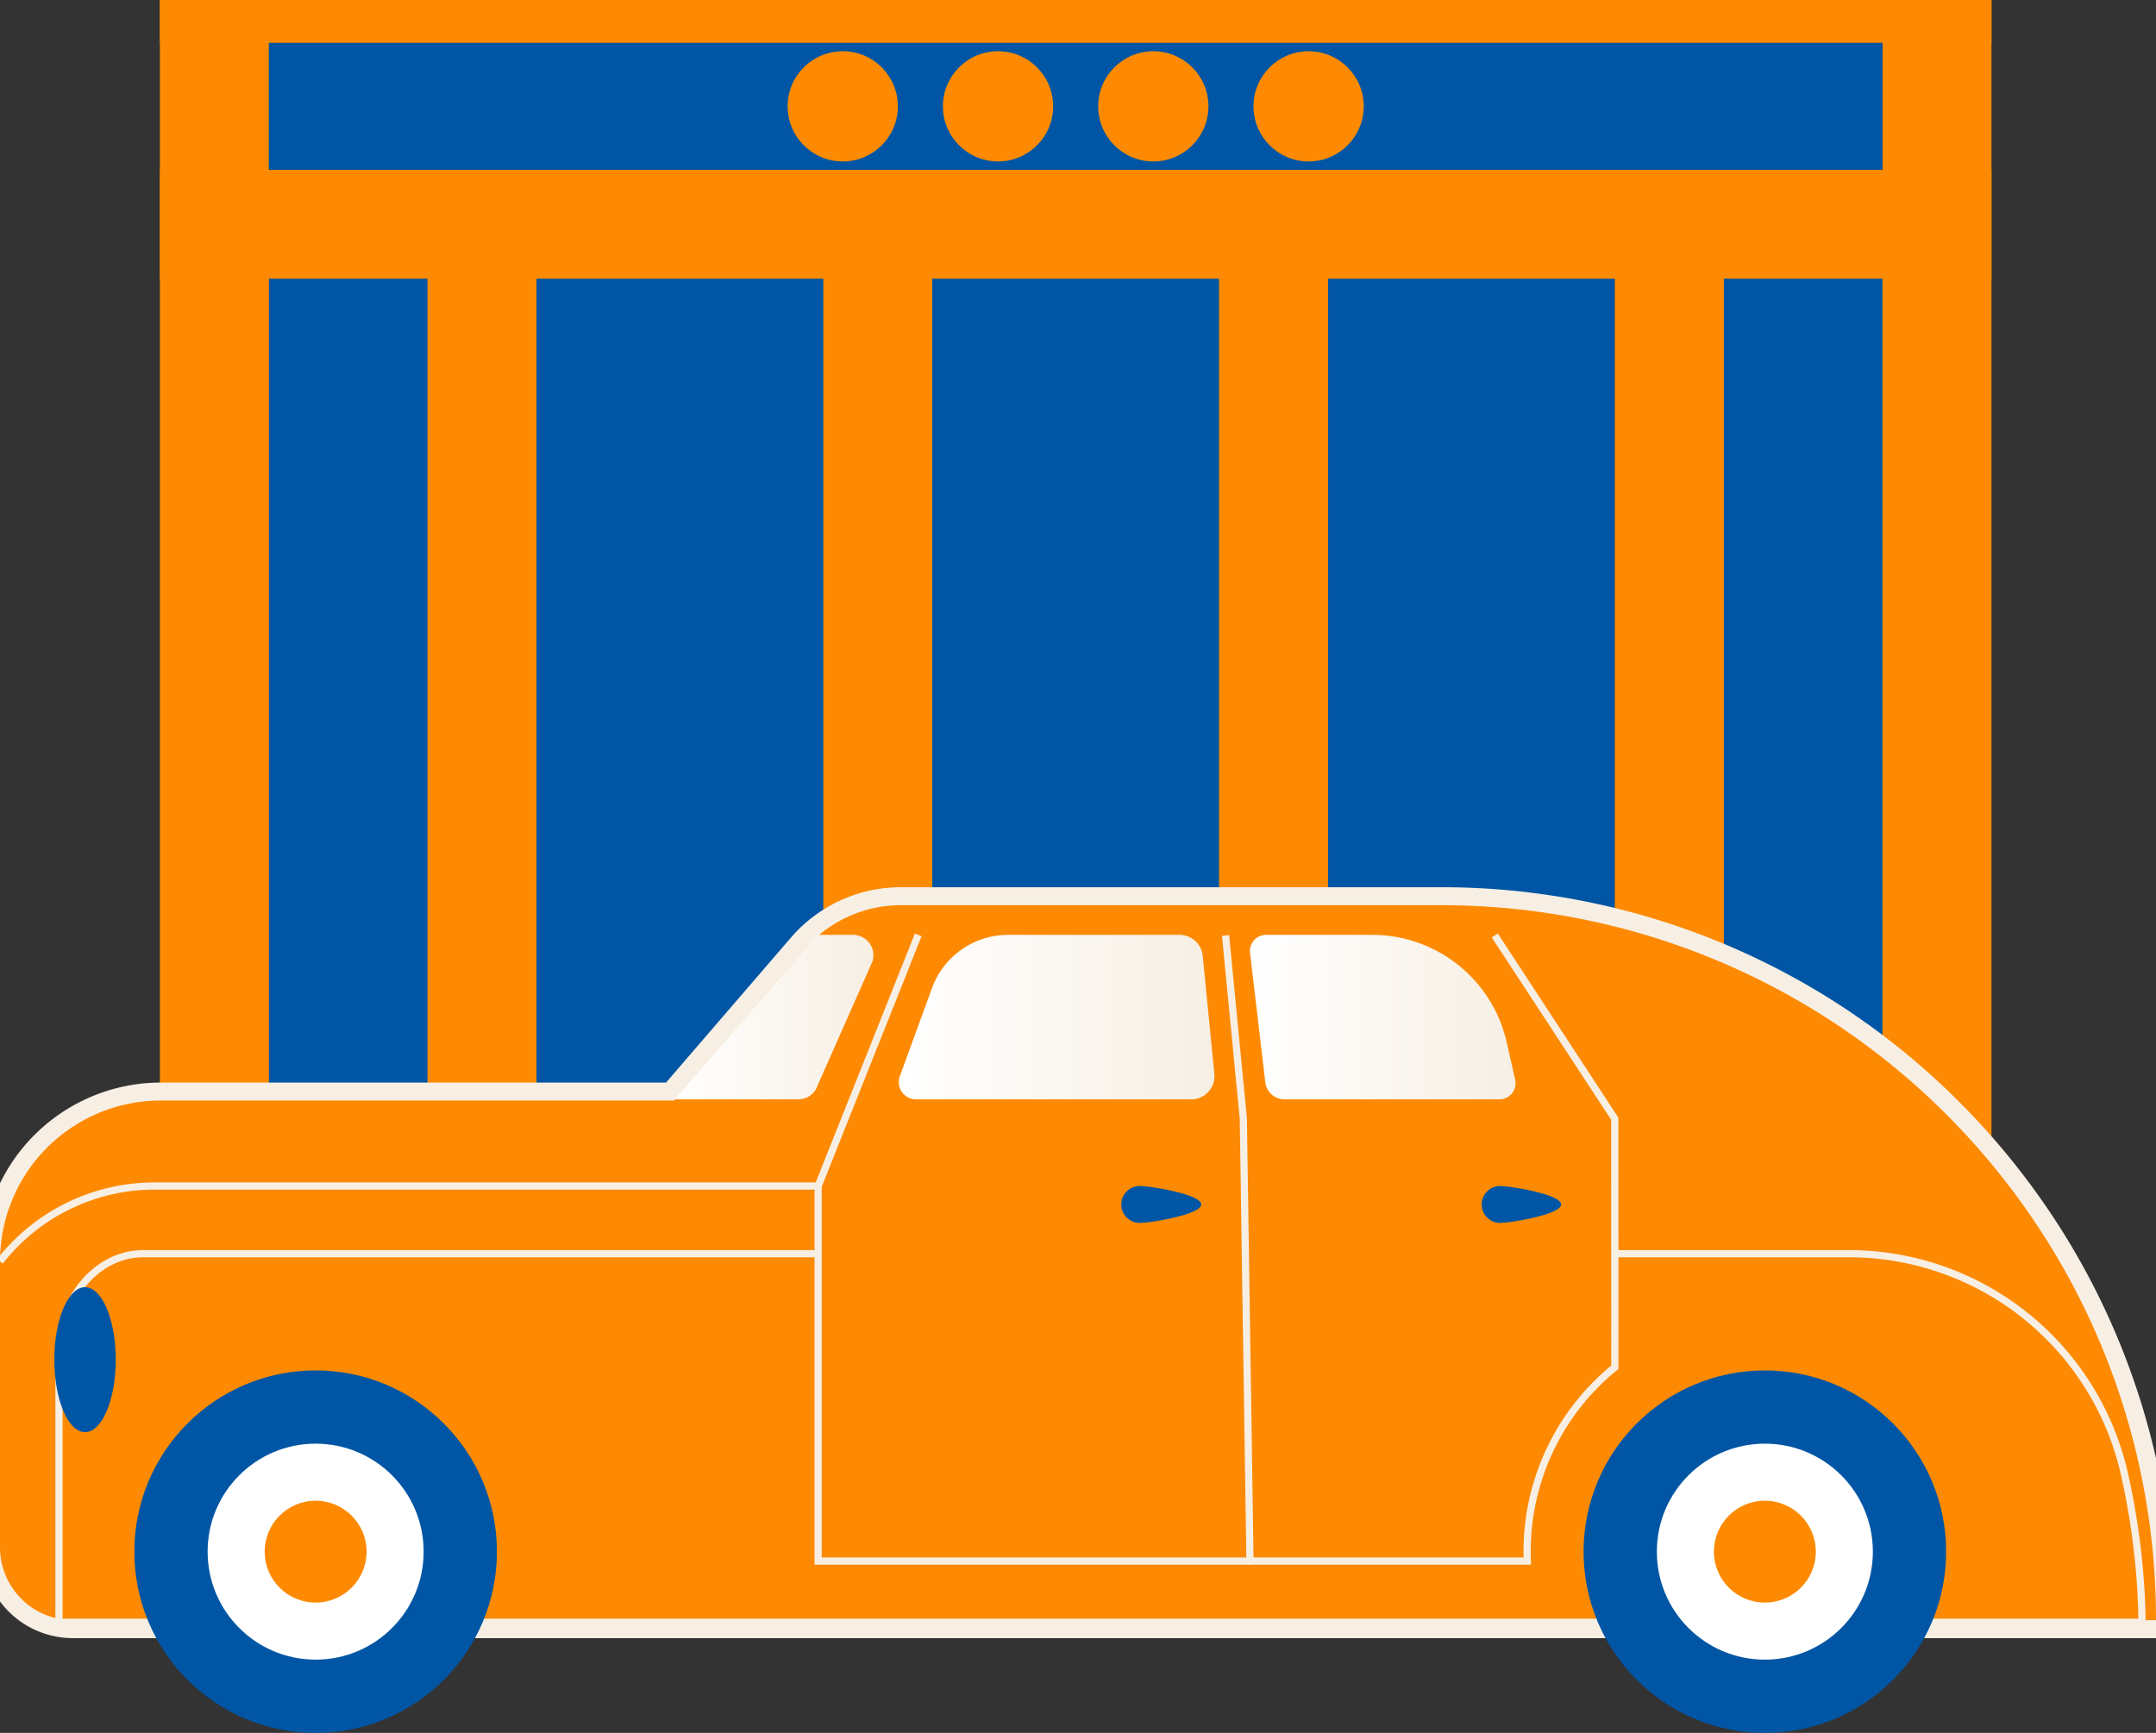 <?xml version="1.0" encoding="UTF-8"?> <svg xmlns="http://www.w3.org/2000/svg" xmlns:xlink="http://www.w3.org/1999/xlink" id="Layer_1" data-name="Layer 1" width="599.724" height="482.148" viewBox="0 0 599.724 482.148"><rect x="0" y="0" width="599.724" height="482.148" fill="#333333" stroke="none"/> <defs> <style>.cls-1{fill:#0056a4;}.cls-2{fill:#fd8a02;}.cls-3{fill:#f7efe4;}.cls-4{fill:none;stroke:#f7efe4;stroke-miterlimit:10;stroke-width:2px;}.cls-5{fill:url(#linear-gradient);}.cls-6{fill:url(#linear-gradient-2);}.cls-7{fill:url(#linear-gradient-3);}.cls-8{fill:#fff;}</style> <linearGradient id="linear-gradient" x1="187.702" y1="282.996" x2="242.955" y2="282.996" gradientUnits="userSpaceOnUse"> <stop offset="0" stop-color="#fff"></stop> <stop offset="1" stop-color="#f7efe4"></stop> </linearGradient> <linearGradient id="linear-gradient-2" x1="249.999" y1="282.996" x2="337.819" y2="282.996" xlink:href="#linear-gradient"></linearGradient> <linearGradient id="linear-gradient-3" x1="347.695" y1="282.996" x2="421.583" y2="282.996" xlink:href="#linear-gradient"></linearGradient> </defs> <title>ico-pobeda</title> <rect class="cls-1" x="146.482" y="76.439" width="302.712" height="250.33"></rect> <rect class="cls-1" x="44.619" y="70.925" width="104.069" height="255.844"></rect> <rect class="cls-2" x="44.476" width="30.326" height="326.769"></rect> <rect class="cls-2" x="118.913" y="75.336" width="30.326" height="251.433"></rect> <rect class="cls-1" x="449.338" y="70.925" width="104.069" height="255.844"></rect> <rect class="cls-2" x="449.194" y="75.336" width="30.326" height="251.433"></rect> <rect class="cls-2" x="523.632" width="30.326" height="326.769"></rect> <rect class="cls-2" x="284.054" y="-192.362" width="30.326" height="509.482" transform="translate(361.595 -236.838) rotate(90)"></rect> <rect class="cls-2" x="293.238" y="-248.763" width="11.957" height="509.482" transform="translate(305.195 -293.238) rotate(90)"></rect> <rect class="cls-2" x="339.1" y="75.336" width="30.326" height="251.433"></rect> <rect class="cls-2" x="229.007" y="75.336" width="30.326" height="251.433"></rect> <rect class="cls-1" x="74.802" y="11.957" width="448.83" height="35.259"></rect> <circle class="cls-2" cx="234.424" cy="29.586" r="15.333"></circle> <circle class="cls-2" cx="277.619" cy="29.586" r="15.333"></circle> <circle class="cls-2" cx="320.814" cy="29.586" r="15.333"></circle> <circle class="cls-2" cx="364.009" cy="29.586" r="15.333"></circle> <path class="cls-2" d="M20.276,453.289A22.8,22.8,0,0,1-2.5,430.514V350.938A47.291,47.291,0,0,1,44.737,303.7H186.426L221.9,262.515a37.815,37.815,0,0,1,28.694-13.159H400.8a200.105,200.105,0,0,1,142.425,59,203.2,203.2,0,0,1,30.2,38.6,200.85,200.85,0,0,1,28.794,103.839v2.5Z"></path> <path class="cls-3" d="M400.8,251.856A198.305,198.305,0,0,1,541.46,310.12a200.493,200.493,0,0,1,29.829,38.121A198.348,198.348,0,0,1,599.724,450.79H20.276A20.281,20.281,0,0,1,0,430.514V350.937A44.738,44.738,0,0,1,44.737,306.2H187.573l3.189-3.707,33.032-38.346a35.358,35.358,0,0,1,26.8-12.291H400.8m0-5H250.593A40.31,40.31,0,0,0,220,260.886L186.974,299.23l-1.7,1.97H44.737A49.793,49.793,0,0,0-5,350.937v79.577A25.3,25.3,0,0,0,20.276,455.79H604.724v-5A203.343,203.343,0,0,0,575.57,345.657,205.665,205.665,0,0,0,545,306.587a203.3,203.3,0,0,0-144.2-59.731Z"></path> <path class="cls-4" d="M449.185,348.819h65.09a78.608,78.608,0,0,1,76.9,62.35,200.884,200.884,0,0,1,4.68,40.2H16.405v-74.63c0-15.42,10.51-27.92,23.47-27.92h187.7"></path> <ellipse class="cls-1" cx="23.656" cy="378.306" rx="8.548" ry="20.167"></ellipse> <path class="cls-5" d="M242.674,267.542,227.45,301.949a5.68,5.68,0,0,1-5.4,3.931H187.7l39.52-45.769H237.27A5.681,5.681,0,0,1,242.674,267.542Z"></path> <path class="cls-6" d="M331.35,305.88H254.8a4.8,4.8,0,0,1-4.5-6.44l8.962-24.54A22.51,22.51,0,0,1,280.4,260.111h47.717a6.469,6.469,0,0,1,6.438,5.835l3.232,32.832A6.469,6.469,0,0,1,331.35,305.88Z"></path> <path class="cls-7" d="M417.094,305.88H357.313a5.386,5.386,0,0,1-5.349-4.756l-4.238-36a4.488,4.488,0,0,1,4.456-5.012H381.7a38.353,38.353,0,0,1,37.4,29.855l2.37,10.433A4.487,4.487,0,0,1,417.094,305.88Z"></path> <path class="cls-1" d="M334.144,335.122c0,2.834-14.206,5.132-17.041,5.132a5.133,5.133,0,1,1,0-10.265C319.938,329.989,334.144,332.287,334.144,335.122Z"></path> <path class="cls-1" d="M434.256,335.122c0,2.834-14.206,5.132-17.041,5.132a5.133,5.133,0,0,1,0-10.265C420.05,329.989,434.256,332.287,434.256,335.122Z"></path> <path class="cls-4" d="M415.8,260.288l33.37,50.971.03,69.15a65.993,65.993,0,0,0-24.41,51.31c0,.88.02,1.75.06,2.62H347.7l-1.85-123.08-4.94-50.971"></path> <polyline class="cls-4" points="347.695 434.339 227.579 434.339 227.579 329.989 255.42 260.111"></polyline> <circle class="cls-1" cx="87.799" cy="431.721" r="50.426"></circle> <circle class="cls-8" cx="87.799" cy="431.721" r="30.045"></circle> <circle class="cls-2" cx="87.799" cy="431.721" r="14.171"></circle> <circle class="cls-1" cx="490.922" cy="431.721" r="50.426"></circle> <circle class="cls-8" cx="490.922" cy="431.721" r="30.045"></circle> <circle class="cls-2" cx="490.922" cy="431.721" r="14.171"></circle> <path class="cls-4" d="M227.579,329.989H43.016A54.639,54.639,0,0,0,0,350.938H0"></path> </svg> 
